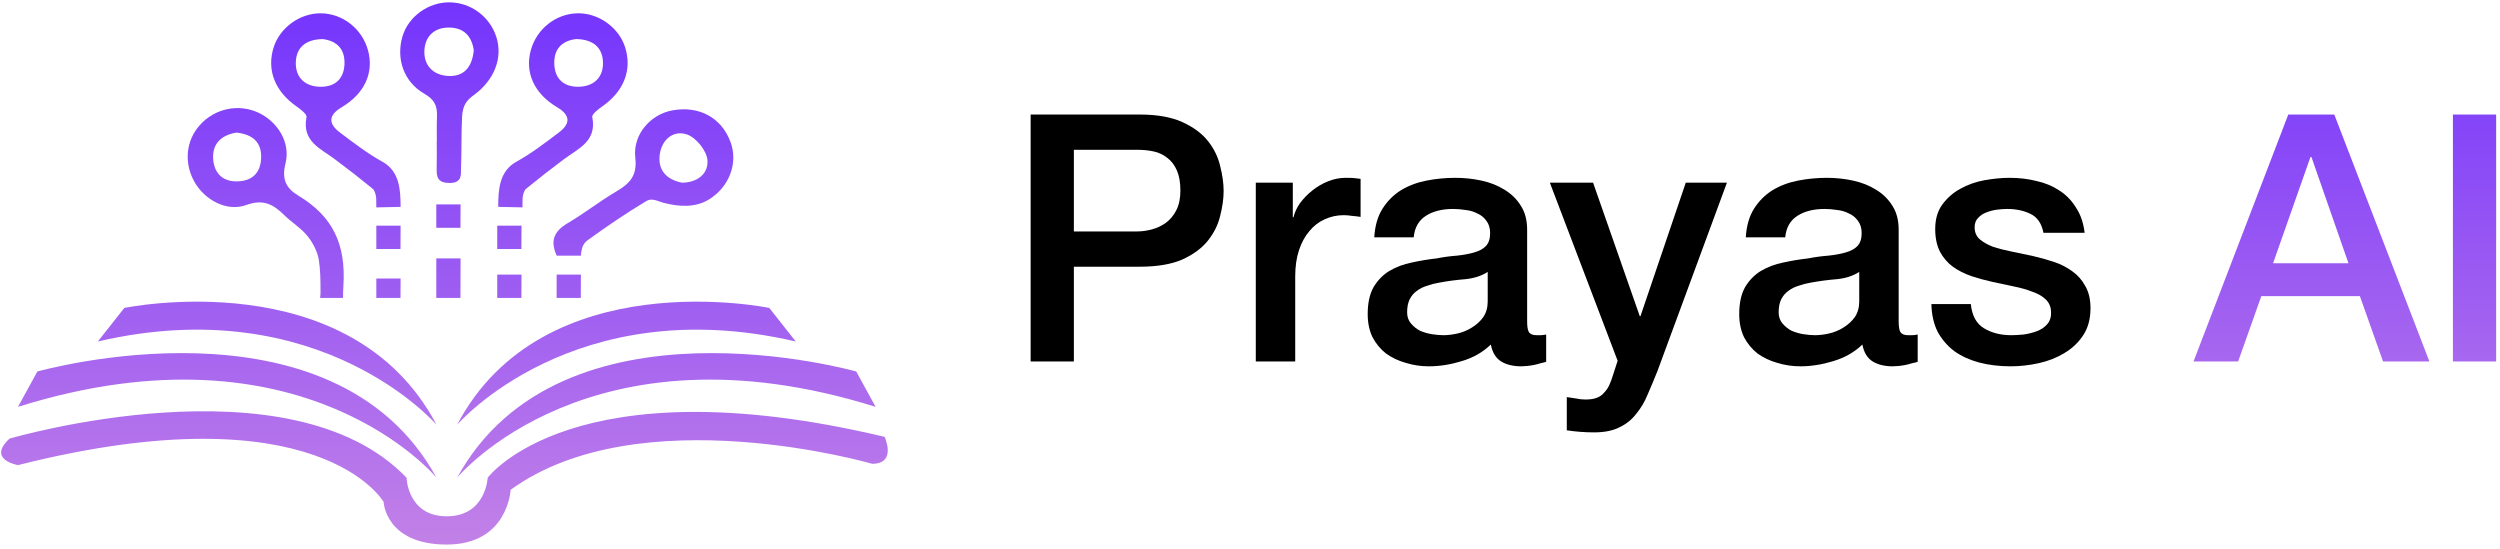 <svg width="501" height="110" viewBox="0 0 501 110" fill="none" xmlns="http://www.w3.org/2000/svg">
<path fill-rule="evenodd" clip-rule="evenodd" d="M80.275 41.459C78.99 41.526 76.616 41.5 75.412 41.563C75.353 40.542 75.621 39.156 74.823 37.936C71.472 35.223 70.6 34.541 67.157 31.95C64.248 29.757 60.456 28.352 61.428 23.465C61.542 22.894 60.217 21.884 59.399 21.309C55.084 18.29 53.402 14.007 54.849 9.458C56.104 5.515 60.158 2.606 64.326 2.665C68.7 2.728 72.573 5.773 73.747 10.078C74.966 14.53 73.111 18.732 68.464 21.5C65.714 23.137 65.828 24.825 68.125 26.557C70.879 28.636 73.648 30.759 76.652 32.425C80.047 34.305 80.279 37.976 80.279 41.463L80.275 41.459ZM64.698 7.833C61.277 7.873 59.344 9.51 59.278 12.533C59.212 15.577 61.174 17.357 64.212 17.39C67.05 17.42 68.887 15.898 69.031 12.919C69.182 9.753 67.415 8.176 64.698 7.837V7.833Z" fill="url(#paint0_linear_2051_10404)"/>
<path fill-rule="evenodd" clip-rule="evenodd" d="M103.467 32.422C106.471 30.756 109.24 28.633 111.994 26.554C114.292 24.821 114.406 23.133 111.655 21.497C107.009 18.729 105.153 14.527 106.372 10.074C107.546 5.769 111.42 2.724 115.794 2.662C119.958 2.603 124.015 5.511 125.271 9.455C126.718 14.007 125.035 18.286 120.72 21.305C119.899 21.88 118.577 22.89 118.691 23.461C119.66 28.352 115.867 29.753 112.962 31.946C109.524 34.537 108.647 35.219 105.297 37.932C104.494 39.152 104.767 40.534 104.708 41.559C103.504 41.496 101.129 41.522 99.844 41.456C99.844 37.969 100.076 34.298 103.471 32.418L103.467 32.422ZM111.085 12.916C111.225 15.894 113.066 17.416 115.904 17.387C118.942 17.354 120.904 15.573 120.838 12.529C120.772 9.506 118.839 7.87 115.418 7.829C112.701 8.168 110.934 9.746 111.085 12.912V12.916Z" fill="url(#paint1_linear_2051_10404)"/>
<path fill-rule="evenodd" clip-rule="evenodd" d="M111.567 51.234C110.19 48.253 111.041 46.318 113.769 44.718C117.093 42.764 120.149 40.354 123.47 38.393C126.14 36.812 127.738 35.267 127.314 31.625C126.773 26.937 130.37 22.919 134.748 22.119C140.09 21.143 144.571 23.568 146.382 28.415C148.017 32.79 146.036 37.604 141.975 40.033C139.449 41.544 136.287 41.541 132.863 40.612C131.784 40.321 130.657 39.613 129.549 40.276C125.532 42.683 121.648 45.33 117.852 48.076C116.987 48.702 116.549 49.392 116.416 51.234H111.567ZM136.622 36.605C139.622 36.624 141.997 34.902 141.773 32.09C141.622 30.21 139.505 27.578 137.693 26.955C134.921 26.001 132.579 28.006 132.204 31.036C131.828 34.051 133.5 35.96 136.625 36.602L136.622 36.605Z" fill="url(#paint2_linear_2051_10404)"/>
<path fill-rule="evenodd" clip-rule="evenodd" d="M87.543 28.271C87.543 26.609 87.499 25.33 87.573 23.288C87.654 21.099 86.972 19.893 85.01 18.765C80.901 16.403 79.336 11.766 80.662 7.287C81.836 3.318 85.838 0.424 90.091 0.469C94.366 0.513 98.165 3.325 99.469 7.413C100.838 11.707 98.95 16.1 95.058 18.979C93.795 19.915 92.724 20.782 92.595 23.435C92.429 26.874 92.528 30.159 92.385 33.804C92.344 34.854 92.687 36.675 90.132 36.668C87.742 36.66 87.448 35.555 87.51 33.667C87.565 31.865 87.521 30.066 87.521 28.264H87.54L87.543 28.271ZM94.947 10.089C94.564 7.398 93.088 5.511 89.907 5.522C86.928 5.533 85.18 7.376 85.047 10.114C84.903 13.144 86.833 15.087 89.866 15.223C93 15.367 94.605 13.45 94.947 10.085V10.089Z" fill="url(#paint3_linear_2051_10404)"/>
<path fill-rule="evenodd" clip-rule="evenodd" d="M80.257 59.712C80.257 58.182 80.279 57.917 80.279 55.816H75.415V59.712H80.257Z" fill="url(#paint4_linear_2051_10404)"/>
<path fill-rule="evenodd" clip-rule="evenodd" d="M92.274 59.712C92.274 56.597 92.296 56.052 92.296 51.78H87.433V59.712H92.274Z" fill="url(#paint5_linear_2051_10404)"/>
<path fill-rule="evenodd" clip-rule="evenodd" d="M80.257 49.904C80.257 48.065 80.279 47.744 80.279 45.219H75.415V49.904H80.257Z" fill="url(#paint6_linear_2051_10404)"/>
<path fill-rule="evenodd" clip-rule="evenodd" d="M104.487 49.904C104.487 48.065 104.509 47.744 104.509 45.219H99.645V49.904H104.487Z" fill="url(#paint7_linear_2051_10404)"/>
<path fill-rule="evenodd" clip-rule="evenodd" d="M104.487 59.712C104.487 57.873 104.509 57.552 104.509 55.027H99.645V59.712H104.487Z" fill="url(#paint8_linear_2051_10404)"/>
<path fill-rule="evenodd" clip-rule="evenodd" d="M116.39 59.712C116.39 57.873 116.412 57.552 116.412 55.027H111.549V59.712H116.39Z" fill="url(#paint9_linear_2051_10404)"/>
<path fill-rule="evenodd" clip-rule="evenodd" d="M92.274 45.65C92.274 43.811 92.296 43.49 92.296 40.966H87.433V45.65H92.274Z" fill="url(#paint10_linear_2051_10404)"/>
<path fill-rule="evenodd" clip-rule="evenodd" d="M64.156 59.712H68.748C68.755 58.776 68.748 58.37 68.814 57.375C69.37 48.946 66.675 43.343 59.797 39.211C57.349 37.737 56.41 35.953 57.212 32.757C58.273 28.537 55.611 24.349 51.749 22.566C47.75 20.723 43.001 21.747 40.029 25.09C37.29 28.172 36.845 32.51 38.877 36.285C40.88 40.007 45.416 42.528 49.37 41.08C52.809 39.819 54.812 40.991 56.999 43.14C58.475 44.596 60.335 45.709 61.616 47.302C62.709 48.658 63.626 50.42 63.895 52.115C64.204 54.073 64.23 55.975 64.234 58.713M47.389 36.351C44.367 36.351 42.82 34.423 42.71 31.677C42.585 28.599 44.562 27.026 47.404 26.572C50.504 26.919 52.411 28.386 52.334 31.57C52.26 34.688 50.486 36.347 47.389 36.347V36.351Z" fill="url(#paint11_linear_2051_10404)"/>
<path fill-rule="evenodd" clip-rule="evenodd" d="M19.606 68.437L24.908 61.714C24.908 61.714 70.158 52.259 87.477 85.123C87.477 85.123 64.175 58.05 19.603 68.437H19.606Z" fill="url(#paint12_linear_2051_10404)"/>
<path fill-rule="evenodd" clip-rule="evenodd" d="M3.605 81.529L7.486 74.452C7.486 74.452 66.619 57.655 87.477 95.738C87.477 95.738 60.964 63.556 3.605 81.533V81.529Z" fill="url(#paint13_linear_2051_10404)"/>
<path fill-rule="evenodd" clip-rule="evenodd" d="M1.915 87.898C1.915 87.898 58.14 71.367 81.472 95.734C81.472 95.734 81.667 103.467 89.524 103.467C97.381 103.467 97.734 95.734 97.734 95.734C97.734 95.734 114.829 72.679 177.273 87.544C177.273 87.544 179.795 92.922 174.799 92.944C174.799 92.944 128.135 79.406 102.329 98.16C102.329 98.16 101.818 109.129 89.524 109.129C77.23 109.129 76.877 100.585 76.877 100.585C76.877 100.585 63.965 77.987 3.609 93.206C3.609 93.206 -2.698 92.144 1.915 87.898Z" fill="url(#paint14_linear_2051_10404)"/>
<path fill-rule="evenodd" clip-rule="evenodd" d="M159.471 68.437L154.169 61.714C154.169 61.714 108.92 52.259 91.601 85.123C91.601 85.123 114.903 58.05 159.475 68.437H159.471Z" fill="url(#paint15_linear_2051_10404)"/>
<path fill-rule="evenodd" clip-rule="evenodd" d="M175.472 81.529L171.592 74.452C171.592 74.452 112.458 57.655 91.601 95.738C91.601 95.738 118.113 63.556 175.472 81.533V81.529Z" fill="url(#paint16_linear_2051_10404)"/>
<path d="M206.54 22.953H228.373C231.885 22.953 234.75 23.461 236.968 24.477C239.185 25.494 240.895 26.765 242.096 28.29C243.298 29.814 244.106 31.478 244.522 33.28C244.984 35.082 245.215 36.745 245.215 38.27C245.215 39.795 244.984 41.459 244.522 43.261C244.106 45.016 243.298 46.657 242.096 48.181C240.895 49.706 239.185 50.977 236.968 51.994C234.75 52.964 231.885 53.449 228.373 53.449H215.204V72.44H206.54V22.953ZM215.204 46.38H227.888C228.858 46.38 229.852 46.241 230.868 45.964C231.885 45.686 232.809 45.247 233.641 44.647C234.519 44 235.212 43.168 235.72 42.152C236.274 41.089 236.552 39.772 236.552 38.201C236.552 36.584 236.321 35.244 235.859 34.181C235.396 33.118 234.773 32.286 233.987 31.686C233.202 31.039 232.301 30.6 231.284 30.369C230.268 30.138 229.182 30.022 228.027 30.022H215.204V46.38Z" fill="black"/>
<path d="M251.661 36.607H259.077V43.538H259.215C259.446 42.567 259.885 41.62 260.532 40.696C261.225 39.772 262.034 38.94 262.958 38.201C263.929 37.415 264.991 36.792 266.146 36.33C267.302 35.867 268.48 35.636 269.681 35.636C270.605 35.636 271.229 35.66 271.553 35.706C271.922 35.752 272.292 35.798 272.662 35.844V43.468C272.107 43.376 271.529 43.307 270.929 43.261C270.374 43.168 269.82 43.122 269.265 43.122C267.925 43.122 266.655 43.399 265.453 43.954C264.298 44.462 263.282 45.247 262.404 46.31C261.526 47.327 260.833 48.597 260.324 50.122C259.816 51.647 259.562 53.403 259.562 55.39V72.44H251.661V36.607Z" fill="black"/>
<path d="M306.039 64.469C306.039 65.44 306.154 66.133 306.385 66.549C306.662 66.965 307.171 67.172 307.91 67.172C308.141 67.172 308.418 67.172 308.742 67.172C309.065 67.172 309.435 67.126 309.851 67.034V72.509C309.573 72.602 309.204 72.694 308.742 72.787C308.326 72.925 307.887 73.041 307.425 73.133C306.963 73.225 306.501 73.295 306.039 73.341C305.577 73.387 305.184 73.41 304.86 73.41C303.243 73.41 301.903 73.087 300.84 72.44C299.778 71.793 299.084 70.661 298.761 69.044C297.19 70.569 295.249 71.678 292.939 72.371C290.675 73.064 288.48 73.41 286.355 73.41C284.737 73.41 283.189 73.179 281.711 72.717C280.232 72.301 278.915 71.678 277.76 70.846C276.651 69.968 275.75 68.882 275.057 67.588C274.41 66.248 274.087 64.7 274.087 62.944C274.087 60.727 274.479 58.925 275.265 57.538C276.097 56.152 277.159 55.066 278.453 54.281C279.793 53.495 281.272 52.941 282.889 52.617C284.553 52.248 286.216 51.971 287.879 51.786C289.312 51.508 290.675 51.324 291.969 51.231C293.262 51.093 294.395 50.885 295.365 50.607C296.381 50.33 297.167 49.914 297.721 49.36C298.322 48.759 298.622 47.881 298.622 46.726C298.622 45.709 298.368 44.878 297.86 44.231C297.398 43.584 296.797 43.099 296.058 42.775C295.365 42.406 294.579 42.175 293.701 42.082C292.823 41.944 291.992 41.874 291.206 41.874C288.988 41.874 287.163 42.336 285.731 43.261C284.298 44.185 283.49 45.617 283.305 47.558H275.404C275.542 45.247 276.097 43.33 277.067 41.805C278.037 40.28 279.262 39.056 280.74 38.132C282.265 37.208 283.975 36.561 285.869 36.191C287.764 35.821 289.705 35.636 291.691 35.636C293.447 35.636 295.18 35.821 296.89 36.191C298.599 36.561 300.124 37.161 301.464 37.993C302.85 38.825 303.959 39.91 304.791 41.251C305.623 42.544 306.039 44.138 306.039 46.033V64.469ZM298.137 54.489C296.936 55.274 295.457 55.759 293.701 55.944C291.946 56.083 290.19 56.314 288.434 56.637C287.602 56.776 286.794 56.984 286.008 57.261C285.223 57.492 284.529 57.839 283.929 58.301C283.328 58.717 282.843 59.294 282.473 60.033C282.15 60.727 281.988 61.581 281.988 62.598C281.988 63.476 282.242 64.215 282.75 64.816C283.259 65.417 283.859 65.902 284.553 66.271C285.292 66.595 286.077 66.826 286.909 66.965C287.787 67.103 288.572 67.172 289.266 67.172C290.144 67.172 291.091 67.057 292.107 66.826C293.124 66.595 294.071 66.202 294.949 65.648C295.873 65.093 296.636 64.4 297.236 63.568C297.837 62.69 298.137 61.628 298.137 60.38V54.489Z" fill="black"/>
<path d="M310.59 36.607H319.253L328.61 63.36H328.749L337.829 36.607H346.076L332.145 74.381C331.498 75.998 330.851 77.546 330.204 79.024C329.604 80.503 328.841 81.797 327.917 82.906C327.039 84.061 325.93 84.962 324.59 85.609C323.25 86.302 321.541 86.648 319.461 86.648C317.613 86.648 315.788 86.51 313.986 86.233V79.579C314.633 79.671 315.257 79.764 315.857 79.856C316.458 79.995 317.082 80.064 317.729 80.064C318.653 80.064 319.415 79.948 320.016 79.718C320.617 79.487 321.102 79.14 321.471 78.678C321.887 78.262 322.234 77.754 322.511 77.153C322.788 76.552 323.042 75.859 323.273 75.074L324.175 72.301L310.59 36.607Z" fill="black"/>
<path d="M380.493 64.469C380.493 65.44 380.608 66.133 380.839 66.549C381.116 66.965 381.625 67.172 382.364 67.172C382.595 67.172 382.872 67.172 383.196 67.172C383.519 67.172 383.889 67.126 384.305 67.034V72.509C384.027 72.602 383.658 72.694 383.196 72.787C382.78 72.925 382.341 73.041 381.879 73.133C381.417 73.225 380.955 73.295 380.493 73.341C380.031 73.387 379.638 73.41 379.314 73.41C377.697 73.41 376.357 73.087 375.294 72.44C374.232 71.793 373.538 70.661 373.215 69.044C371.644 70.569 369.703 71.678 367.393 72.371C365.129 73.064 362.934 73.41 360.809 73.41C359.191 73.41 357.643 73.179 356.165 72.717C354.686 72.301 353.369 71.678 352.214 70.846C351.105 69.968 350.204 68.882 349.511 67.588C348.864 66.248 348.541 64.7 348.541 62.944C348.541 60.727 348.933 58.925 349.719 57.538C350.551 56.152 351.613 55.066 352.907 54.281C354.247 53.495 355.726 52.941 357.343 52.617C359.006 52.248 360.67 51.971 362.333 51.786C363.766 51.508 365.129 51.324 366.423 51.231C367.716 51.093 368.848 50.885 369.819 50.607C370.835 50.33 371.621 49.914 372.175 49.36C372.776 48.759 373.076 47.881 373.076 46.726C373.076 45.709 372.822 44.878 372.314 44.231C371.852 43.584 371.251 43.099 370.512 42.775C369.819 42.406 369.033 42.175 368.155 42.082C367.277 41.944 366.446 41.874 365.66 41.874C363.442 41.874 361.617 42.336 360.185 43.261C358.752 44.185 357.944 45.617 357.759 47.558H349.858C349.996 45.247 350.551 43.33 351.521 41.805C352.491 40.28 353.716 39.056 355.194 38.132C356.719 37.208 358.429 36.561 360.323 36.191C362.218 35.821 364.159 35.636 366.145 35.636C367.901 35.636 369.634 35.821 371.344 36.191C373.053 36.561 374.578 37.161 375.918 37.993C377.304 38.825 378.413 39.91 379.245 41.251C380.077 42.544 380.493 44.138 380.493 46.033V64.469ZM372.591 54.489C371.39 55.274 369.911 55.759 368.155 55.944C366.4 56.083 364.644 56.314 362.888 56.637C362.056 56.776 361.248 56.984 360.462 57.261C359.676 57.492 358.983 57.839 358.383 58.301C357.782 58.717 357.297 59.294 356.927 60.033C356.604 60.727 356.442 61.581 356.442 62.598C356.442 63.476 356.696 64.215 357.204 64.816C357.713 65.417 358.313 65.902 359.006 66.271C359.746 66.595 360.531 66.826 361.363 66.965C362.241 67.103 363.026 67.172 363.72 67.172C364.597 67.172 365.545 67.057 366.561 66.826C367.578 66.595 368.525 66.202 369.403 65.648C370.327 65.093 371.09 64.4 371.69 63.568C372.291 62.69 372.591 61.628 372.591 60.38V54.489Z" fill="black"/>
<path d="M394.955 60.934C395.186 63.245 396.064 64.862 397.589 65.786C399.114 66.71 400.939 67.172 403.064 67.172C403.804 67.172 404.635 67.126 405.559 67.034C406.53 66.895 407.431 66.664 408.263 66.341C409.094 66.017 409.764 65.555 410.273 64.954C410.827 64.308 411.081 63.476 411.035 62.459C410.989 61.443 410.619 60.611 409.926 59.964C409.233 59.317 408.332 58.809 407.223 58.439C406.16 58.023 404.936 57.677 403.549 57.4C402.163 57.123 400.754 56.822 399.322 56.499C397.843 56.175 396.411 55.782 395.024 55.32C393.684 54.858 392.46 54.235 391.351 53.449C390.288 52.664 389.433 51.67 388.786 50.469C388.14 49.221 387.816 47.696 387.816 45.894C387.816 43.954 388.278 42.336 389.202 41.043C390.173 39.703 391.374 38.64 392.806 37.854C394.285 37.023 395.902 36.445 397.658 36.122C399.46 35.798 401.17 35.636 402.787 35.636C404.635 35.636 406.391 35.844 408.055 36.26C409.764 36.63 411.289 37.254 412.629 38.132C414.015 39.01 415.147 40.165 416.025 41.597C416.949 42.983 417.527 44.67 417.758 46.657H409.51C409.14 44.762 408.263 43.492 406.876 42.845C405.536 42.198 403.988 41.874 402.233 41.874C401.678 41.874 401.008 41.92 400.223 42.013C399.483 42.105 398.767 42.29 398.074 42.567C397.427 42.798 396.873 43.168 396.411 43.676C395.948 44.138 395.717 44.762 395.717 45.548C395.717 46.518 396.041 47.304 396.688 47.904C397.381 48.505 398.259 49.013 399.322 49.429C400.431 49.799 401.678 50.122 403.064 50.399C404.45 50.677 405.883 50.977 407.362 51.3C408.794 51.624 410.203 52.017 411.589 52.479C412.976 52.941 414.2 53.565 415.263 54.35C416.372 55.136 417.25 56.129 417.897 57.33C418.59 58.532 418.936 60.01 418.936 61.766C418.936 63.892 418.451 65.694 417.481 67.172C416.51 68.651 415.24 69.852 413.669 70.776C412.144 71.701 410.434 72.371 408.54 72.787C406.645 73.202 404.774 73.41 402.926 73.41C400.662 73.41 398.559 73.156 396.618 72.648C394.724 72.14 393.061 71.377 391.628 70.361C390.242 69.298 389.133 68.004 388.301 66.479C387.516 64.908 387.1 63.06 387.054 60.934H394.955Z" fill="black"/>
<path d="M458.573 22.953H467.791L486.851 72.44H477.564L472.92 59.34H453.167L448.523 72.44H439.582L458.573 22.953ZM455.523 52.756H470.633L463.217 31.478H463.009L455.523 52.756Z" fill="url(#paint17_linear_2051_10404)"/>
<path d="M491.564 22.953H500.228V72.44H491.564V22.953Z" fill="url(#paint18_linear_2051_10404)"/>
<defs>
<linearGradient id="paint0_linear_2051_10404" x1="250.228" y1="109.129" x2="250.228" y2="0.468" gradientUnits="userSpaceOnUse">
<stop stop-color="#C281E7"/>
<stop offset="1" stop-color="#7434FD"/>
</linearGradient>
<linearGradient id="paint1_linear_2051_10404" x1="250.228" y1="109.129" x2="250.228" y2="0.468" gradientUnits="userSpaceOnUse">
<stop stop-color="#C281E7"/>
<stop offset="1" stop-color="#7434FD"/>
</linearGradient>
<linearGradient id="paint2_linear_2051_10404" x1="250.228" y1="109.129" x2="250.228" y2="0.468" gradientUnits="userSpaceOnUse">
<stop stop-color="#C281E7"/>
<stop offset="1" stop-color="#7434FD"/>
</linearGradient>
<linearGradient id="paint3_linear_2051_10404" x1="250.228" y1="109.129" x2="250.228" y2="0.468" gradientUnits="userSpaceOnUse">
<stop stop-color="#C281E7"/>
<stop offset="1" stop-color="#7434FD"/>
</linearGradient>
<linearGradient id="paint4_linear_2051_10404" x1="250.228" y1="109.129" x2="250.228" y2="0.468" gradientUnits="userSpaceOnUse">
<stop stop-color="#C281E7"/>
<stop offset="1" stop-color="#7434FD"/>
</linearGradient>
<linearGradient id="paint5_linear_2051_10404" x1="250.228" y1="109.129" x2="250.228" y2="0.468" gradientUnits="userSpaceOnUse">
<stop stop-color="#C281E7"/>
<stop offset="1" stop-color="#7434FD"/>
</linearGradient>
<linearGradient id="paint6_linear_2051_10404" x1="250.228" y1="109.129" x2="250.228" y2="0.468" gradientUnits="userSpaceOnUse">
<stop stop-color="#C281E7"/>
<stop offset="1" stop-color="#7434FD"/>
</linearGradient>
<linearGradient id="paint7_linear_2051_10404" x1="250.228" y1="109.129" x2="250.228" y2="0.468" gradientUnits="userSpaceOnUse">
<stop stop-color="#C281E7"/>
<stop offset="1" stop-color="#7434FD"/>
</linearGradient>
<linearGradient id="paint8_linear_2051_10404" x1="250.228" y1="109.129" x2="250.228" y2="0.468" gradientUnits="userSpaceOnUse">
<stop stop-color="#C281E7"/>
<stop offset="1" stop-color="#7434FD"/>
</linearGradient>
<linearGradient id="paint9_linear_2051_10404" x1="250.228" y1="109.129" x2="250.228" y2="0.468" gradientUnits="userSpaceOnUse">
<stop stop-color="#C281E7"/>
<stop offset="1" stop-color="#7434FD"/>
</linearGradient>
<linearGradient id="paint10_linear_2051_10404" x1="250.228" y1="109.129" x2="250.228" y2="0.468" gradientUnits="userSpaceOnUse">
<stop stop-color="#C281E7"/>
<stop offset="1" stop-color="#7434FD"/>
</linearGradient>
<linearGradient id="paint11_linear_2051_10404" x1="250.228" y1="109.129" x2="250.228" y2="0.468" gradientUnits="userSpaceOnUse">
<stop stop-color="#C281E7"/>
<stop offset="1" stop-color="#7434FD"/>
</linearGradient>
<linearGradient id="paint12_linear_2051_10404" x1="250.228" y1="109.129" x2="250.228" y2="0.468" gradientUnits="userSpaceOnUse">
<stop stop-color="#C281E7"/>
<stop offset="1" stop-color="#7434FD"/>
</linearGradient>
<linearGradient id="paint13_linear_2051_10404" x1="250.228" y1="109.129" x2="250.228" y2="0.468" gradientUnits="userSpaceOnUse">
<stop stop-color="#C281E7"/>
<stop offset="1" stop-color="#7434FD"/>
</linearGradient>
<linearGradient id="paint14_linear_2051_10404" x1="250.228" y1="109.129" x2="250.228" y2="0.468" gradientUnits="userSpaceOnUse">
<stop stop-color="#C281E7"/>
<stop offset="1" stop-color="#7434FD"/>
</linearGradient>
<linearGradient id="paint15_linear_2051_10404" x1="250.228" y1="109.129" x2="250.228" y2="0.468" gradientUnits="userSpaceOnUse">
<stop stop-color="#C281E7"/>
<stop offset="1" stop-color="#7434FD"/>
</linearGradient>
<linearGradient id="paint16_linear_2051_10404" x1="250.228" y1="109.129" x2="250.228" y2="0.468" gradientUnits="userSpaceOnUse">
<stop stop-color="#C281E7"/>
<stop offset="1" stop-color="#7434FD"/>
</linearGradient>
<linearGradient id="paint17_linear_2051_10404" x1="250.228" y1="109.129" x2="250.228" y2="0.468" gradientUnits="userSpaceOnUse">
<stop stop-color="#C281E7"/>
<stop offset="1" stop-color="#7434FD"/>
</linearGradient>
<linearGradient id="paint18_linear_2051_10404" x1="250.228" y1="109.129" x2="250.228" y2="0.468" gradientUnits="userSpaceOnUse">
<stop stop-color="#C281E7"/>
<stop offset="1" stop-color="#7434FD"/>
</linearGradient>
</defs>
</svg>

